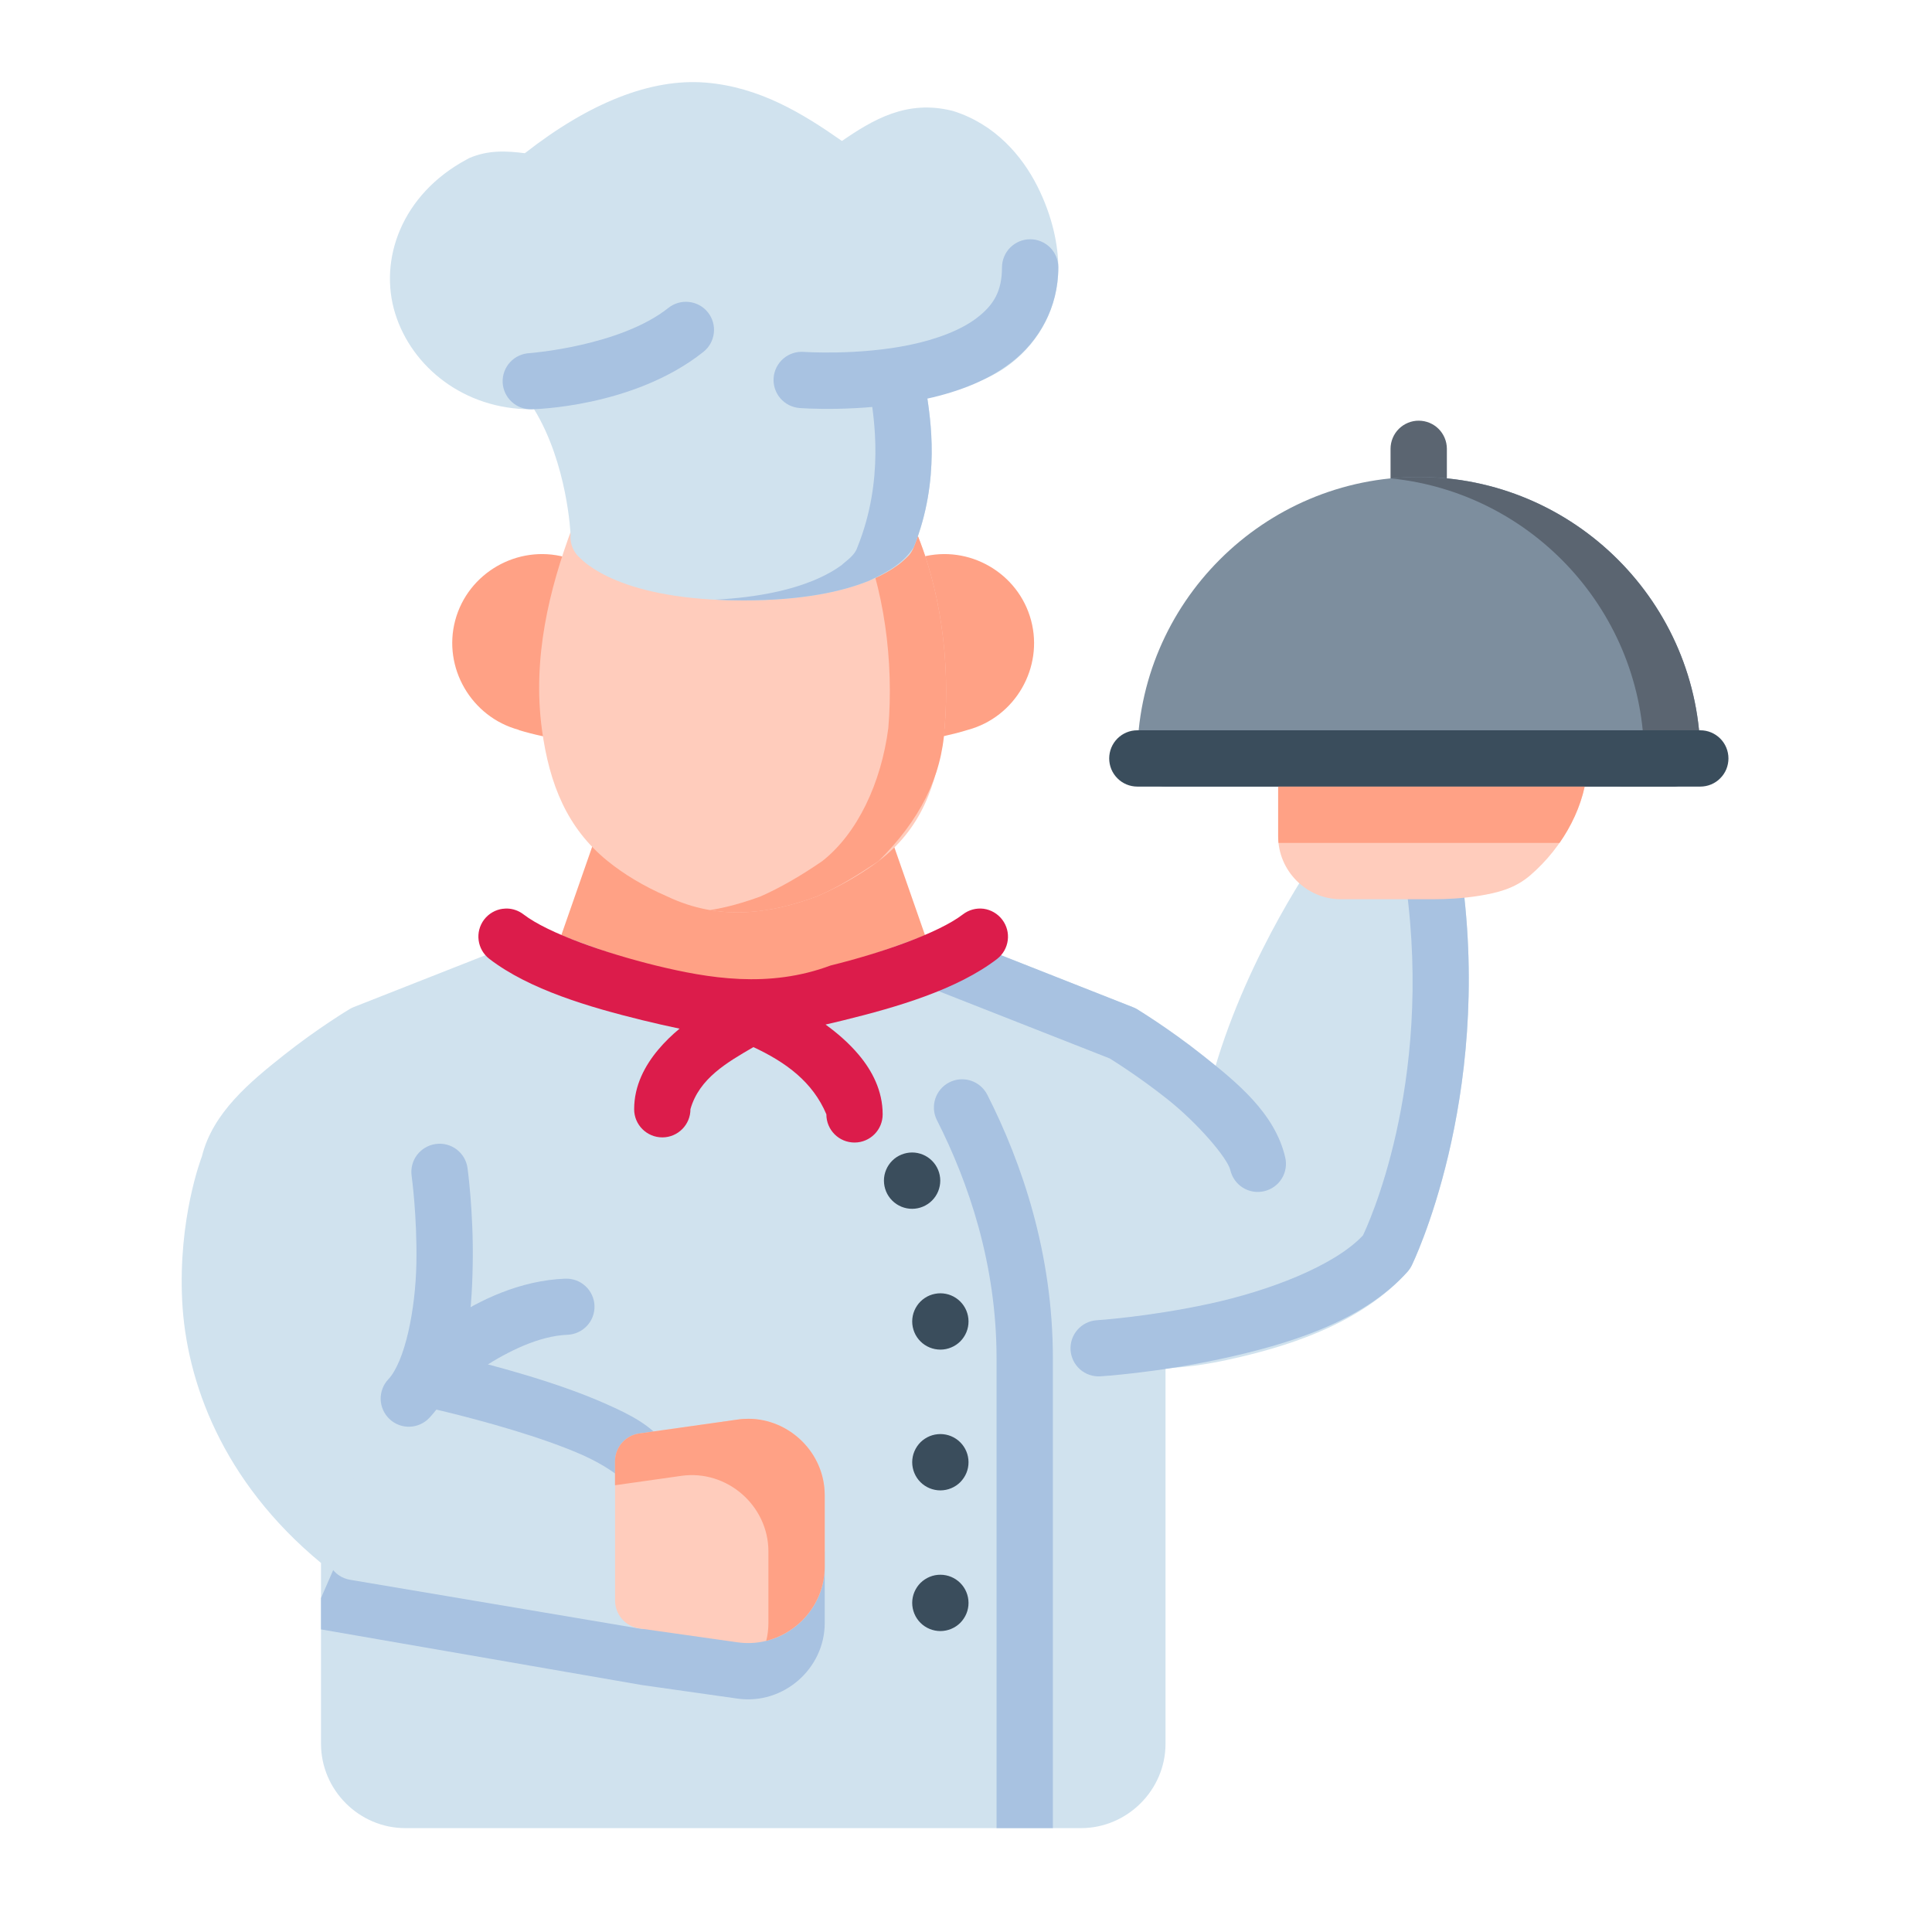 <?xml version="1.0" encoding="UTF-8"?> <svg xmlns="http://www.w3.org/2000/svg" width="59" height="59" viewBox="0 0 59 59" fill="none"> <path d="M28.142 17.014L27.457 17.191C27.26 17.244 27.088 17.364 26.972 17.532C26.856 17.699 26.803 17.902 26.822 18.105L27.178 21.837C27.189 21.956 27.224 22.072 27.282 22.177C27.34 22.281 27.42 22.373 27.515 22.445C27.611 22.517 27.721 22.569 27.837 22.596C27.954 22.624 28.075 22.627 28.193 22.604C28.623 22.524 29.083 22.437 29.564 22.287C31.006 21.895 31.874 20.387 31.487 18.943C31.099 17.494 29.59 16.625 28.142 17.013V17.014Z" fill="#FFA185"></path> <path d="M19.081 24.751C18.902 24.751 18.728 24.806 18.582 24.91C18.437 25.014 18.327 25.16 18.269 25.328L16.847 29.402C16.784 29.582 16.783 29.777 16.842 29.957C16.902 30.137 17.02 30.293 17.177 30.399L22.209 33.838C22.352 33.936 22.522 33.988 22.695 33.988C22.868 33.988 23.037 33.936 23.18 33.838L28.219 30.399C28.375 30.292 28.491 30.136 28.55 29.956C28.608 29.776 28.606 29.581 28.543 29.402L27.121 25.328C27.063 25.161 26.954 25.015 26.81 24.912C26.665 24.808 26.493 24.752 26.315 24.751H19.081Z" fill="#FFA185"></path> <path d="M41.031 25.742C40.888 25.727 40.742 25.749 40.609 25.806C40.476 25.862 40.359 25.952 40.27 26.065C40.27 26.065 38.134 29.053 37.084 32.678C36.025 31.827 34.724 30.818 34.724 30.818C34.681 30.793 34.636 30.772 34.59 30.755L28.955 28.534C28.751 28.453 28.524 28.453 28.32 28.534C28.32 28.534 27.372 28.914 26.176 29.295C24.979 29.677 23.503 30.038 22.698 30.038C21.893 30.038 20.411 29.677 19.214 29.295C18.017 28.914 17.076 28.534 17.076 28.534C16.872 28.453 16.645 28.453 16.441 28.534L10.8 30.755C10.756 30.773 10.713 30.794 10.673 30.818C10.673 30.818 9.694 31.406 8.661 32.227C7.638 33.039 6.496 33.979 6.167 35.311C6.141 35.381 5.437 37.22 5.564 39.734C5.688 42.171 6.778 45.228 9.803 47.73V53.251C9.803 54.665 10.966 55.828 12.38 55.828H33.01C34.424 55.828 35.593 54.665 35.593 53.251V41.79C36.083 41.748 36.64 41.733 37.897 41.435C39.6 41.031 41.65 40.33 42.986 38.833C43.036 38.776 43.079 38.712 43.113 38.643C43.113 38.643 45.579 33.629 44.642 26.776C44.617 26.584 44.527 26.406 44.388 26.271C44.248 26.136 44.067 26.052 43.874 26.033L41.031 25.742Z" fill="#D0E2EE"></path> <path d="M12.12 43.477L9.803 48.802V49.759L19.6 51.458L22.526 51.873C23.916 52.069 25.186 50.966 25.186 49.562V47.38L12.12 43.477Z" fill="#A8C2E1"></path> <path d="M13.103 41.232C12.903 41.188 12.694 41.217 12.514 41.314C12.334 41.41 12.194 41.568 12.12 41.758L10.032 47.083C9.985 47.202 9.966 47.33 9.975 47.458C9.984 47.585 10.022 47.709 10.085 47.82C10.148 47.932 10.236 48.028 10.34 48.101C10.445 48.174 10.565 48.223 10.692 48.244L19.5 49.729C19.623 49.75 19.75 49.743 19.87 49.71C19.991 49.677 20.103 49.618 20.199 49.537C20.294 49.456 20.371 49.355 20.423 49.241C20.476 49.127 20.503 49.004 20.502 48.878V44.627C20.502 44.438 20.439 44.256 20.325 44.106C19.873 43.515 19.242 43.202 18.51 42.875C17.777 42.548 16.94 42.26 16.143 42.019C14.549 41.536 13.103 41.232 13.103 41.232Z" fill="#D0E2EE"></path> <path d="M17.253 17.013C15.805 16.625 14.29 17.494 13.902 18.943C13.515 20.389 14.393 21.896 15.838 22.287C15.84 22.287 15.836 22.293 15.838 22.293C16.314 22.441 16.77 22.525 17.196 22.604C17.314 22.627 17.435 22.624 17.551 22.596C17.668 22.569 17.778 22.517 17.873 22.445C17.969 22.373 18.048 22.281 18.107 22.177C18.165 22.072 18.2 21.956 18.211 21.837L18.566 18.105C18.586 17.902 18.533 17.699 18.417 17.532C18.301 17.364 18.129 17.244 17.932 17.191L17.253 17.013Z" fill="#FFA185"></path> <path d="M18.948 15.845C18.526 15.338 17.714 15.475 17.482 16.093C16.761 18.017 16.258 20.107 16.549 22.274C16.777 23.966 17.33 25.291 18.535 26.278C19.048 26.698 19.673 27.071 20.363 27.37C22.006 28.156 23.566 27.881 24.945 27.376C24.959 27.37 24.974 27.363 24.989 27.357C25.69 27.05 26.329 26.675 26.829 26.297C28.129 25.314 28.607 24.01 28.841 22.274C28.843 22.257 28.846 22.244 28.847 22.229C29.013 20.227 28.74 17.961 27.895 16.048C27.776 15.775 27.524 15.583 27.229 15.541L18.948 15.845Z" fill="#FFCCBC"></path> <path d="M26.176 16.048C27.021 17.961 27.294 20.228 27.128 22.23C26.912 23.911 26.183 25.456 25.11 26.297C24.471 26.737 23.824 27.113 23.224 27.376C22.731 27.557 22.215 27.709 21.68 27.793C22.839 27.991 23.94 27.744 24.944 27.376C25.627 27.088 26.276 26.663 26.829 26.297C28.082 25.056 28.758 23.729 28.847 22.23C29.013 20.228 28.741 17.961 27.895 16.048C27.776 15.775 27.524 15.583 27.229 15.541C27.171 15.534 27.112 15.531 27.054 15.534L27.054 15.534C26.818 15.551 26.599 15.662 26.448 15.845L26.176 16.048Z" fill="#FFA185"></path> <path d="M21.542 2.522C19.882 2.39 18.004 3.134 16.028 4.679C15.489 4.611 14.913 4.571 14.32 4.832C14.301 4.842 14.282 4.853 14.263 4.864C12.255 5.937 11.56 7.937 12.068 9.573C12.575 11.209 14.174 12.498 16.212 12.498C16.224 12.499 16.237 12.499 16.25 12.498C16.25 12.498 16.303 12.492 16.307 12.492C17.333 14.164 17.424 16.318 17.424 16.318C17.414 16.431 17.426 16.544 17.459 16.652C17.493 16.76 17.548 16.86 17.62 16.947C17.62 16.947 17.772 17.114 17.969 17.258C18.166 17.401 18.452 17.573 18.845 17.733C19.632 18.054 20.852 18.336 22.697 18.336C24.542 18.336 25.756 18.054 26.543 17.733C26.936 17.573 27.221 17.401 27.418 17.258C27.616 17.114 27.767 16.947 27.767 16.947C27.823 16.878 27.868 16.801 27.901 16.718C28.742 14.642 28.395 12.718 28.307 12.073C29.125 11.897 29.973 11.724 30.693 11.229C31.612 10.597 32.318 9.523 32.318 8.164C32.318 7.509 32.147 6.613 31.677 5.683C31.206 4.752 30.386 3.793 29.113 3.392C29.096 3.387 29.079 3.383 29.062 3.379C27.691 3.043 26.663 3.651 25.711 4.305C24.522 3.47 23.19 2.653 21.542 2.522L21.542 2.522Z" fill="#D0E2EE"></path> <path d="M20.414 9.401C18.936 10.576 16.175 10.784 16.175 10.784C16.062 10.789 15.951 10.816 15.849 10.863C15.746 10.91 15.654 10.977 15.577 11.061C15.501 11.144 15.441 11.241 15.402 11.347C15.363 11.453 15.346 11.566 15.35 11.679C15.361 11.906 15.461 12.12 15.629 12.273C15.796 12.427 16.018 12.507 16.245 12.498C16.245 12.498 19.335 12.452 21.48 10.746C21.659 10.605 21.773 10.398 21.799 10.172C21.826 9.946 21.761 9.719 21.62 9.541C21.479 9.362 21.272 9.248 21.046 9.222C20.82 9.195 20.593 9.26 20.414 9.401V9.401Z" fill="#A8C2E1"></path> <path d="M31.463 7.307C31.35 7.306 31.238 7.328 31.133 7.371C31.029 7.414 30.934 7.477 30.854 7.556C30.773 7.636 30.71 7.73 30.666 7.835C30.622 7.939 30.6 8.05 30.599 8.163C30.599 8.902 30.338 9.316 29.844 9.699C29.35 10.083 28.591 10.364 27.795 10.53C26.202 10.862 24.546 10.746 24.546 10.746C24.318 10.729 24.094 10.804 23.921 10.952C23.749 11.101 23.642 11.312 23.625 11.539C23.609 11.766 23.682 11.989 23.829 12.162C23.977 12.334 24.186 12.441 24.412 12.46C24.412 12.46 26.246 12.607 28.144 12.212C29.093 12.014 30.083 11.69 30.898 11.057C31.713 10.425 32.319 9.407 32.319 8.163C32.319 7.936 32.228 7.719 32.068 7.558C31.907 7.398 31.689 7.307 31.463 7.307V7.307Z" fill="#A8C2E1"></path> <path d="M28.955 28.534C28.85 28.492 28.738 28.471 28.625 28.473C28.512 28.474 28.4 28.498 28.297 28.543C28.193 28.588 28.099 28.653 28.02 28.734C27.942 28.815 27.88 28.911 27.838 29.016C27.796 29.121 27.776 29.233 27.777 29.346C27.779 29.459 27.803 29.57 27.848 29.674C27.893 29.778 27.957 29.872 28.038 29.951C28.12 30.029 28.215 30.091 28.32 30.133L33.886 32.322C33.938 32.355 34.75 32.852 35.656 33.572C36.592 34.315 37.488 35.37 37.573 35.736C37.599 35.846 37.646 35.95 37.712 36.042C37.778 36.134 37.861 36.212 37.957 36.271C38.053 36.331 38.16 36.371 38.272 36.389C38.383 36.407 38.497 36.403 38.607 36.377C38.717 36.351 38.821 36.304 38.913 36.238C39.005 36.172 39.083 36.089 39.142 35.993C39.202 35.897 39.242 35.79 39.26 35.678C39.278 35.567 39.274 35.453 39.248 35.343C38.933 33.989 37.762 33.048 36.729 32.227C35.696 31.406 34.724 30.818 34.724 30.818C34.681 30.793 34.636 30.772 34.59 30.755L28.955 28.534Z" fill="#A8C2E1"></path> <path d="M13.104 41.231C12.993 41.207 12.879 41.206 12.768 41.226C12.657 41.246 12.551 41.288 12.456 41.349C12.361 41.411 12.279 41.49 12.215 41.583C12.151 41.676 12.105 41.781 12.082 41.891C12.058 42.002 12.056 42.116 12.076 42.227C12.097 42.338 12.139 42.444 12.2 42.539C12.261 42.634 12.341 42.715 12.434 42.78C12.527 42.844 12.631 42.889 12.742 42.913C12.742 42.913 14.139 43.211 15.648 43.668C16.403 43.897 17.181 44.163 17.806 44.442C18.431 44.721 18.896 45.062 18.961 45.147C19.029 45.237 19.114 45.312 19.212 45.37C19.309 45.427 19.417 45.464 19.529 45.479C19.641 45.495 19.755 45.488 19.865 45.459C19.974 45.43 20.076 45.38 20.166 45.312C20.256 45.243 20.331 45.157 20.388 45.059C20.444 44.962 20.481 44.854 20.496 44.742C20.51 44.63 20.503 44.516 20.474 44.407C20.444 44.298 20.394 44.196 20.325 44.106C19.873 43.515 19.242 43.202 18.51 42.875C17.778 42.548 16.94 42.26 16.143 42.018C14.55 41.535 13.104 41.231 13.104 41.231V41.231Z" fill="#A8C2E1"></path> <path d="M13.306 34.936C13.194 34.951 13.086 34.989 12.989 35.046C12.891 35.103 12.805 35.179 12.737 35.269C12.668 35.359 12.618 35.462 12.59 35.571C12.561 35.681 12.555 35.795 12.57 35.907C12.57 35.907 12.741 37.136 12.716 38.566C12.691 39.996 12.367 41.576 11.86 42.12C11.782 42.202 11.721 42.299 11.681 42.405C11.641 42.511 11.622 42.624 11.625 42.737C11.629 42.85 11.655 42.962 11.702 43.065C11.748 43.168 11.815 43.261 11.898 43.338C11.98 43.416 12.078 43.476 12.184 43.516C12.29 43.555 12.403 43.574 12.516 43.569C12.63 43.565 12.741 43.539 12.844 43.491C12.947 43.444 13.039 43.377 13.116 43.294C14.271 42.056 14.408 40.182 14.436 38.598C14.464 37.013 14.277 35.666 14.277 35.666C14.245 35.441 14.125 35.237 13.943 35.1C13.761 34.963 13.532 34.904 13.306 34.936L13.306 34.936Z" fill="#A8C2E1"></path> <path d="M32.153 55.827V41.479C32.153 38.266 31.202 35.504 30.148 33.426C30.043 33.224 29.863 33.071 29.646 33.001C29.43 32.931 29.195 32.949 28.993 33.052C28.568 33.266 28.398 33.783 28.612 34.207C29.577 36.108 30.433 38.605 30.433 41.479V55.827L32.153 55.827Z" fill="#A8C2E1"></path> <path d="M28.721 48.09C28.608 48.089 28.496 48.111 28.391 48.154C28.287 48.197 28.192 48.26 28.111 48.339C28.031 48.419 27.968 48.514 27.924 48.618C27.88 48.722 27.858 48.834 27.857 48.947C27.857 49.06 27.879 49.172 27.922 49.277C27.965 49.382 28.029 49.478 28.109 49.558C28.189 49.638 28.285 49.702 28.39 49.745C28.495 49.788 28.607 49.81 28.721 49.81C28.833 49.809 28.945 49.787 29.049 49.743C29.154 49.7 29.248 49.636 29.328 49.556C29.407 49.475 29.47 49.38 29.513 49.276C29.556 49.171 29.578 49.059 29.577 48.947C29.576 48.72 29.486 48.502 29.325 48.342C29.165 48.181 28.947 48.091 28.721 48.09Z" fill="#3A4D5C"></path> <path d="M28.721 43.794C28.608 43.794 28.496 43.815 28.391 43.858C28.287 43.901 28.192 43.964 28.111 44.043C28.031 44.123 27.968 44.218 27.924 44.322C27.88 44.426 27.858 44.538 27.857 44.651C27.857 44.764 27.879 44.877 27.922 44.981C27.965 45.086 28.029 45.182 28.109 45.262C28.189 45.342 28.285 45.406 28.39 45.449C28.495 45.492 28.607 45.514 28.721 45.514C28.833 45.513 28.945 45.491 29.049 45.447C29.154 45.404 29.248 45.34 29.328 45.26C29.407 45.179 29.47 45.084 29.513 44.98C29.556 44.875 29.578 44.764 29.577 44.651C29.576 44.424 29.486 44.206 29.325 44.046C29.165 43.885 28.947 43.795 28.721 43.794V43.794Z" fill="#3A4D5C"></path> <path d="M28.721 39.495C28.608 39.495 28.496 39.517 28.391 39.559C28.287 39.602 28.192 39.665 28.111 39.745C28.031 39.824 27.968 39.919 27.924 40.023C27.88 40.127 27.858 40.239 27.857 40.352C27.857 40.465 27.879 40.578 27.922 40.683C27.965 40.788 28.029 40.883 28.109 40.963C28.189 41.043 28.285 41.107 28.39 41.15C28.495 41.193 28.607 41.215 28.721 41.215C28.833 41.215 28.945 41.192 29.049 41.148C29.154 41.105 29.248 41.041 29.328 40.961C29.407 40.881 29.47 40.786 29.513 40.681C29.556 40.577 29.578 40.465 29.577 40.352C29.576 40.125 29.486 39.907 29.325 39.747C29.165 39.586 28.947 39.496 28.721 39.495Z" fill="#3A4D5C"></path> <path d="M27.857 35.195C27.744 35.195 27.632 35.217 27.528 35.26C27.423 35.302 27.328 35.365 27.248 35.445C27.168 35.524 27.104 35.619 27.061 35.723C27.017 35.827 26.994 35.939 26.994 36.052C26.994 36.166 27.016 36.278 27.059 36.383C27.102 36.488 27.166 36.583 27.246 36.663C27.326 36.743 27.422 36.807 27.526 36.85C27.631 36.893 27.744 36.916 27.857 36.915C27.97 36.915 28.082 36.892 28.186 36.848C28.29 36.805 28.385 36.741 28.464 36.661C28.544 36.581 28.607 36.486 28.65 36.381C28.692 36.277 28.714 36.165 28.714 36.052C28.713 35.825 28.623 35.608 28.462 35.447C28.302 35.287 28.084 35.196 27.857 35.195V35.195Z" fill="#3A4D5C"></path> <path d="M43.671 26.04C43.446 26.07 43.242 26.189 43.104 26.37C42.966 26.551 42.905 26.779 42.935 27.004C43.781 33.192 41.727 37.51 41.621 37.729C40.738 38.665 38.742 39.424 36.926 39.816C35.077 40.216 33.492 40.318 33.492 40.318C33.267 40.333 33.056 40.437 32.906 40.607C32.756 40.777 32.68 40.999 32.693 41.225C32.707 41.452 32.81 41.665 32.98 41.816C33.15 41.967 33.373 42.044 33.6 42.031C33.6 42.031 35.298 41.928 37.287 41.498C39.277 41.068 41.604 40.38 42.986 38.833C43.036 38.775 43.079 38.711 43.113 38.642C43.113 38.642 45.579 33.629 44.642 26.776C44.627 26.663 44.59 26.555 44.533 26.458C44.476 26.36 44.4 26.274 44.31 26.206C44.219 26.137 44.117 26.087 44.007 26.059C43.898 26.03 43.783 26.024 43.671 26.04H43.671Z" fill="#A8C2E1"></path> <path d="M39.89 22.302C39.663 22.303 39.446 22.393 39.285 22.554C39.124 22.714 39.034 22.931 39.033 23.159V25.544C39.033 26.592 39.896 27.461 40.943 27.461H43.786C44.164 27.461 44.672 27.438 45.189 27.353C45.705 27.267 46.248 27.147 46.731 26.731C47.71 25.889 48.489 24.576 48.489 23.159C48.488 23.046 48.465 22.934 48.422 22.83C48.378 22.725 48.315 22.631 48.234 22.551C48.154 22.472 48.059 22.409 47.955 22.366C47.85 22.323 47.739 22.301 47.626 22.302H39.89Z" fill="#FFCCBC"></path> <path d="M43.328 12.847C43.215 12.846 43.103 12.868 42.999 12.911C42.894 12.954 42.799 13.017 42.719 13.096C42.639 13.176 42.575 13.27 42.532 13.374C42.488 13.479 42.465 13.591 42.465 13.703V15.423C42.464 15.537 42.486 15.649 42.53 15.754C42.573 15.859 42.636 15.954 42.717 16.034C42.797 16.115 42.892 16.178 42.997 16.221C43.102 16.265 43.214 16.287 43.328 16.286C43.441 16.286 43.553 16.263 43.657 16.22C43.761 16.176 43.855 16.112 43.935 16.032C44.015 15.952 44.078 15.857 44.12 15.752C44.163 15.648 44.185 15.536 44.185 15.423V13.703C44.184 13.476 44.093 13.259 43.933 13.098C43.772 12.938 43.555 12.848 43.328 12.847V12.847Z" fill="#5B6571"></path> <path d="M43.329 14.566C38.592 14.566 34.73 18.421 34.73 23.159C34.73 23.272 34.752 23.385 34.795 23.489C34.839 23.594 34.902 23.69 34.982 23.77C35.062 23.85 35.158 23.914 35.263 23.957C35.368 24 35.48 24.022 35.593 24.022H51.065C51.178 24.022 51.291 24 51.396 23.957C51.501 23.914 51.596 23.85 51.676 23.77C51.756 23.69 51.82 23.594 51.863 23.489C51.906 23.385 51.928 23.272 51.928 23.159C51.928 18.421 48.067 14.566 43.329 14.566V14.566Z" fill="#7D8E9E"></path> <path d="M43.329 14.567C43.039 14.567 42.753 14.58 42.471 14.609C46.806 15.042 50.209 18.712 50.209 23.159C50.21 23.272 50.188 23.385 50.145 23.49C50.101 23.595 50.038 23.69 49.958 23.77C49.877 23.85 49.782 23.914 49.677 23.957C49.572 24 49.46 24.022 49.346 24.022H51.066C51.179 24.022 51.291 24 51.396 23.957C51.501 23.914 51.597 23.85 51.677 23.77C51.757 23.69 51.821 23.595 51.864 23.49C51.907 23.385 51.929 23.272 51.929 23.159C51.929 18.421 48.066 14.567 43.329 14.567V14.567Z" fill="#5B6571"></path> <path d="M34.73 22.302C34.503 22.302 34.285 22.393 34.125 22.553C33.964 22.714 33.874 22.931 33.873 23.159C33.873 23.271 33.894 23.383 33.937 23.488C33.98 23.592 34.043 23.687 34.123 23.767C34.202 23.848 34.297 23.911 34.401 23.955C34.505 23.998 34.617 24.021 34.73 24.021H51.927C52.04 24.021 52.152 23.998 52.256 23.955C52.36 23.911 52.455 23.848 52.534 23.767C52.614 23.687 52.677 23.592 52.72 23.488C52.762 23.383 52.784 23.271 52.784 23.159C52.783 22.931 52.693 22.714 52.532 22.553C52.371 22.393 52.154 22.302 51.927 22.302H34.73Z" fill="#3A4D5C"></path> <path d="M17.26 39.048C14.493 39.157 12.317 41.46 12.317 41.46C12.236 41.539 12.172 41.634 12.128 41.738C12.084 41.843 12.061 41.955 12.061 42.068C12.06 42.181 12.082 42.293 12.125 42.398C12.168 42.503 12.231 42.598 12.31 42.678C12.39 42.759 12.485 42.823 12.589 42.867C12.693 42.911 12.805 42.934 12.918 42.935C13.032 42.935 13.144 42.913 13.249 42.871C13.353 42.828 13.449 42.765 13.529 42.685C13.529 42.685 15.572 40.831 17.33 40.762C17.557 40.753 17.771 40.654 17.926 40.488C18.081 40.322 18.163 40.101 18.155 39.874C18.151 39.761 18.124 39.65 18.076 39.547C18.029 39.444 17.962 39.352 17.879 39.276C17.796 39.199 17.698 39.139 17.592 39.1C17.486 39.062 17.373 39.044 17.26 39.049L17.26 39.048Z" fill="#A8C2E1"></path> <path d="M15.482 27.745C15.44 27.745 15.397 27.748 15.355 27.754V27.752C15.128 27.782 14.923 27.901 14.784 28.083C14.499 28.459 14.57 28.993 14.943 29.282C16.167 30.223 18.008 30.76 19.613 31.154C20.014 31.253 20.4 31.339 20.753 31.413C20.523 31.604 20.301 31.817 20.101 32.056C19.7 32.534 19.366 33.146 19.366 33.871C19.364 34.348 19.752 34.735 20.229 34.734C20.704 34.732 21.087 34.345 21.085 33.871C21.354 32.929 22.204 32.445 23.008 31.977C24.005 32.442 24.819 33.041 25.236 34.028C25.234 34.506 25.621 34.893 26.099 34.891C26.574 34.889 26.957 34.503 26.955 34.028C26.955 33.304 26.628 32.691 26.226 32.213C25.922 31.851 25.569 31.548 25.211 31.288C25.394 31.247 25.582 31.201 25.775 31.154C27.379 30.76 29.229 30.223 30.453 29.282C30.823 28.991 30.892 28.457 30.605 28.083C30.468 27.903 30.264 27.784 30.039 27.752C29.814 27.723 29.585 27.785 29.405 27.924C28.654 28.501 26.881 29.112 25.363 29.485C23.477 30.19 21.632 29.876 20.026 29.485C18.508 29.112 16.74 28.503 15.989 27.925C15.843 27.812 15.665 27.749 15.482 27.745V27.745Z" fill="#DC1C4B"></path> <path d="M26.588 12.074C26.676 12.719 27.023 14.642 26.181 16.718C26.098 16.972 25.839 17.126 25.7 17.259C25.503 17.403 25.218 17.573 24.825 17.734C24.168 18.002 23.211 18.241 21.838 18.313C22.109 18.326 22.393 18.336 22.698 18.336C24.543 18.336 25.758 18.054 26.544 17.733C27.151 17.454 27.597 17.182 27.901 16.717C28.742 14.641 28.395 12.719 28.307 12.073L26.588 12.074Z" fill="#A8C2E1"></path> <path d="M39.033 24.021V25.544C39.033 25.61 39.037 25.676 39.043 25.741H47.625C47.982 25.229 48.256 24.644 48.392 24.021H39.033Z" fill="#FFA185"></path> <path d="M22.527 43.351L19.526 43.776C19.32 43.804 19.132 43.906 18.995 44.062C18.859 44.219 18.784 44.419 18.783 44.627V48.878C18.784 49.086 18.859 49.286 18.995 49.442C19.132 49.599 19.32 49.7 19.526 49.729L22.527 50.154C23.917 50.351 25.186 49.247 25.186 47.844V45.661C25.186 44.257 23.917 43.154 22.527 43.351Z" fill="#FFCCBC"></path> <path d="M22.849 43.328C22.743 43.328 22.634 43.334 22.526 43.351L19.523 43.776C19.318 43.804 19.13 43.906 18.994 44.062C18.857 44.218 18.782 44.418 18.781 44.625V45.357L20.806 45.07C22.196 44.873 23.466 45.975 23.466 47.379V49.561C23.466 49.749 23.443 49.932 23.4 50.107C24.406 49.857 25.185 48.941 25.185 47.842V45.659C25.185 44.365 24.107 43.327 22.849 43.327L22.849 43.328Z" fill="#FFA185"></path> </svg> 